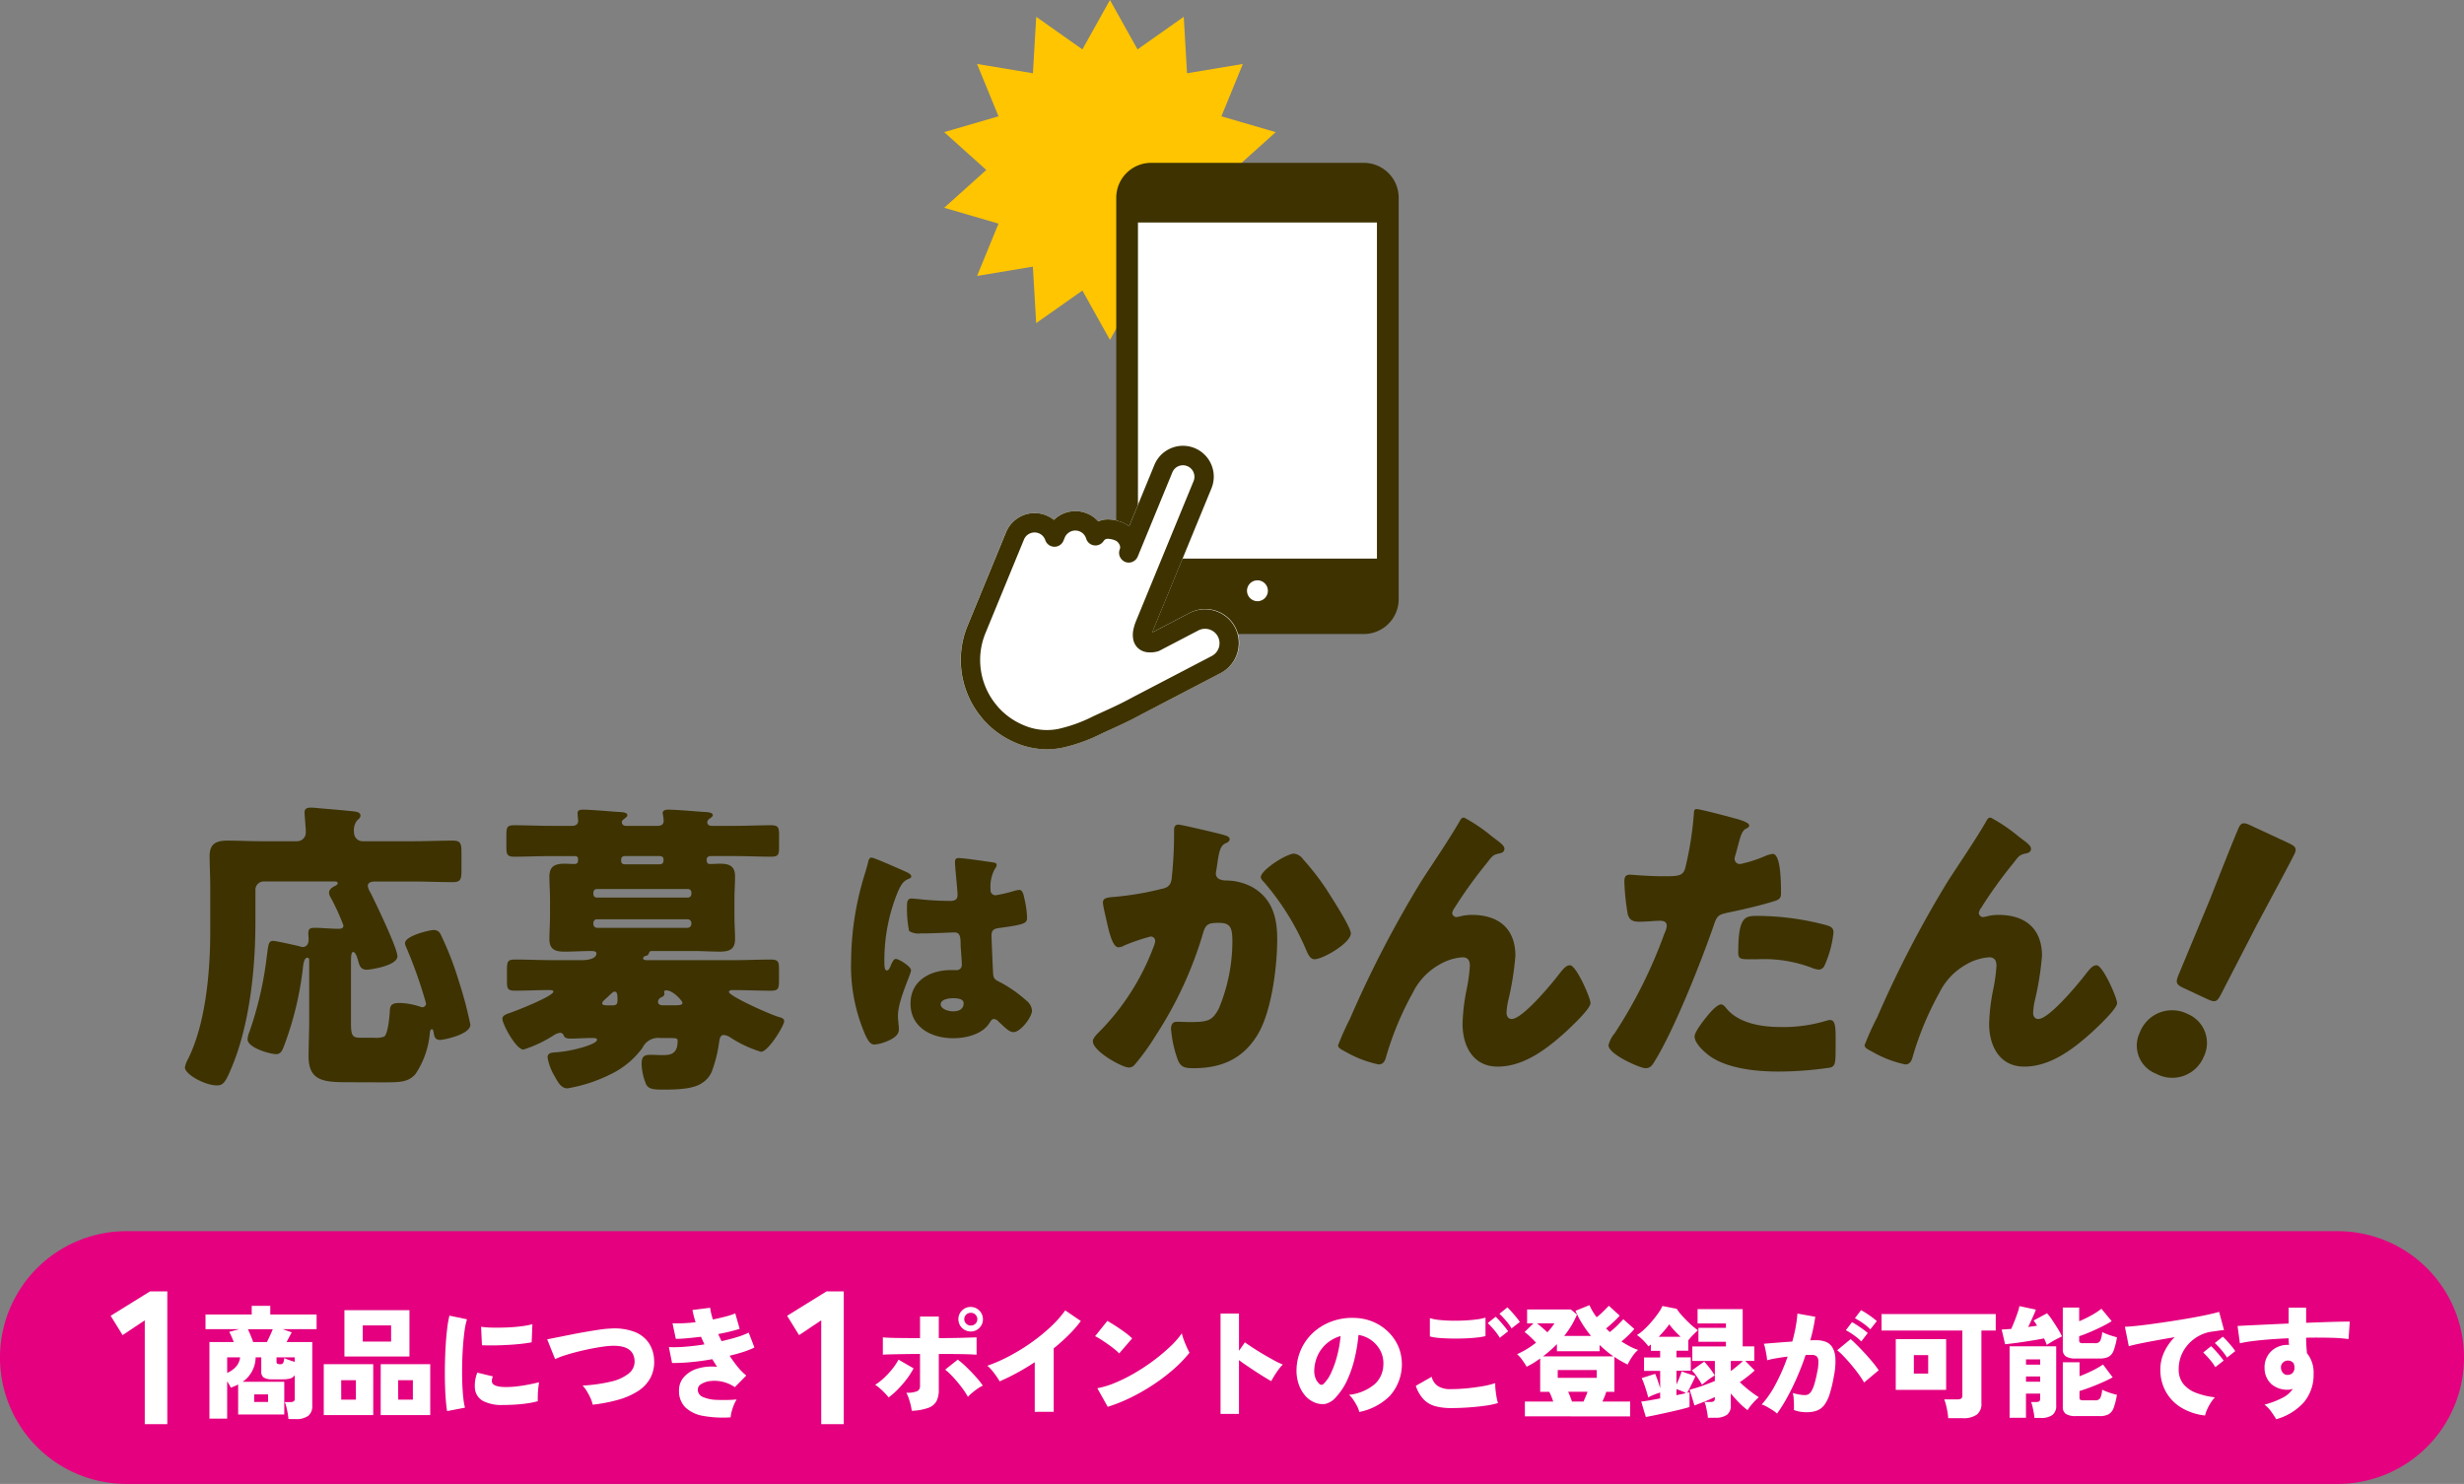 <svg id="グループ_33" data-name="グループ 33" xmlns="http://www.w3.org/2000/svg" xmlns:xlink="http://www.w3.org/1999/xlink" width="258" height="155.411" viewBox="0 0 258 155.411">
  <rect x="0" y="0" width="258" height="155.411" fill="#808080" stroke="none"/>
  <defs>
    <clipPath id="clip-path">
      <rect id="長方形_26" data-name="長方形 26" width="258" height="155.411" fill="none"/>
    </clipPath>
  </defs>
  <g id="グループ_32" data-name="グループ 32" clip-path="url(#clip-path)">
    <path id="パス_348" data-name="パス 348" d="M36.721,113.343c-2.717,0-4.411-.032-4.411-2.717,0-1.215.064-2.4.064-3.58v-6.49c0-.128-.032-.255-.192-.255-.319,0-.415.639-.447.895a34,34,0,0,1-1.983,8.311c-.159.416-.319.895-.831.895-.575,0-3-.639-3-1.566a2.42,2.42,0,0,1,.193-.767,36.894,36.894,0,0,0,1.821-7.9c.16-1.151.16-1.631.64-1.631.351,0,2.238.448,2.717.544a1.667,1.667,0,0,0,.383.1c.448,0,.64-.352.64-.768,0-.223-.032-.447-.032-.7,0-.447.223-.543.639-.543.831,0,1.662.1,2.526.1.256,0,.511-.032.511-.352a23.3,23.3,0,0,0-1.342-2.941.951.951,0,0,1-.161-.48c0-.383.384-.607.672-.735.128-.064.224-.16.224-.255,0-.192-.16-.192-.48-.192H27.643a.874.874,0,0,0-.9.9v3.389c0,4.89-.607,10.772-2.525,15.28-.607,1.47-.863,1.79-1.5,1.79-1.247,0-3.356-1.151-3.356-1.886a2.664,2.664,0,0,1,.287-.8c1.886-3.709,2.366-9.207,2.366-13.427v-4.6c0-1.215-.065-2.365-.065-3.324,0-1.311.736-1.6,1.886-1.6s2.3.064,3.453.064h3.836a.909.909,0,0,0,.895-.959c0-.448-.128-1.758-.128-2.078,0-.416.32-.48.672-.48.223,0,.607.033.863.064,1.183.1,2.365.192,3.548.32.256.033.767.064.767.448,0,.191-.127.319-.351.511a1.685,1.685,0,0,0-.32,1.279.893.893,0,0,0,.895.895h5.4c1.343,0,2.686-.064,4.029-.064.862,0,.926.32.926,1.311v1.726c0,.991-.064,1.311-.9,1.311-1.342,0-2.717-.064-4.06-.064H39.246c-.319,0-.734.064-.734.479a1.915,1.915,0,0,0,.287.7c.512,1.023,2.814,5.787,2.814,6.65,0,.991-2.846,1.406-3.2,1.406-.543,0-.735-.287-.863-.767-.127-.416-.287-1.087-.575-1.087-.192,0-.224.416-.224,1.119v6.329c0,1.535.224,1.535,1.311,1.535h1.119a2.424,2.424,0,0,0,1.055-.128c.383-.288.544-2.046.575-2.557.032-.607.064-.96,1.023-.96a7.231,7.231,0,0,1,2.142.384.747.747,0,0,0,.256.064.413.413,0,0,0,.383-.384,47.826,47.826,0,0,0-2.141-6.041.936.936,0,0,1-.065-.288c0-.767,2.558-1.375,3.005-1.375a.76.76,0,0,1,.736.48,33.078,33.078,0,0,1,1.918,4.955,40.85,40.85,0,0,1,1.182,4.475c0,1.055-2.844,1.6-3.164,1.6-.512,0-.607-.32-.672-.736-.032-.191-.063-.383-.191-.383-.16,0-.192.192-.224.479a9.081,9.081,0,0,1-1.5,4.22c-.767.863-1.6.863-3.548.863Z" fill="#3d3200"/>
    <path id="パス_349" data-name="パス 349" d="M69.1,108.708a1.805,1.805,0,0,0-1.822,1.023,8.843,8.843,0,0,1-3.165,2.686,15.969,15.969,0,0,1-4.7,1.566c-.7,0-1.054-.767-1.343-1.278a5.6,5.6,0,0,1-.735-1.951c0-.479.384-.511.831-.543,1.694-.1,4.348-.831,4.348-1.311,0-.192-.256-.192-.575-.192-.736,0-1.471.064-2.206.064-.608,0-.64-.192-.768-.447a.392.392,0,0,0-.319-.16,1.4,1.4,0,0,0-.608.224,13.439,13.439,0,0,1-3.228,1.534c-.768,0-2.206-2.653-2.206-3.228,0-.384.511-.512.863-.64.575-.191,4.476-1.726,4.476-2.205,0-.16-.256-.16-.544-.16-1.151,0-2.3.064-3.453.064-.863,0-.863-.256-.863-1.151v-.959c0-.959.065-1.151.863-1.151,1.311,0,2.622.064,3.964.064h3.07c.415,0,1.47-.1,1.47-.7,0-.256-.32-.256-.639-.256-.9,0-1.79.064-2.686.064-.991,0-1.6-.224-1.6-1.311,0-.767.065-1.566.065-2.429V94.2c0-.832-.065-1.663-.065-2.4,0-1.119.64-1.343,1.6-1.343.352,0,.735.032.991.032.384,0,.415-.192.415-.479,0-.352-.223-.352-.447-.352H57.721c-1.279,0-2.59.064-3.868.064-.768,0-.831-.256-.831-1.055V87.482c0-.831.063-1.054.831-1.054,1.31,0,2.589.064,3.868.064H59.9c.319,0,.638-.128.638-.512,0-.128-.063-.671-.063-.831,0-.32.319-.352.575-.352.768,0,2.653.16,3.484.224.576.032,1.152.032,1.152.351,0,.161-.1.192-.32.384-.128.1-.256.192-.256.352s.1.384.448.384h3.292c.351,0,.64-.128.64-.512a4.046,4.046,0,0,0-.064-.608.712.712,0,0,1-.032-.223c0-.32.351-.352.607-.352.736,0,2.654.16,3.485.224.543.032,1.15.032,1.15.351,0,.128-.1.192-.352.384a.435.435,0,0,0-.223.352c0,.287.223.384.479.384h2.334c1.311,0,2.589-.064,3.868-.064.767,0,.832.255.832,1.054v1.183c0,.831-.065,1.055-.832,1.055-1.279,0-2.557-.064-3.868-.064H74.44c-.256,0-.448.1-.448.384,0,.255.064.447.352.447.319,0,.7-.032,1.022-.032.992,0,1.6.224,1.6,1.343,0,.735-.064,1.566-.064,2.4v1.726c0,.863.064,1.662.064,2.429,0,1.055-.575,1.311-1.566,1.311-.927,0-1.855-.064-2.782-.064H68.3c-.192,0-.256,0-.352.224s-.16.256-.351.287c-.128.033-.256.128-.256.256,0,.192.319.192.384.192h9.014c1.311,0,2.654-.064,3.964-.064.831,0,.864.256.864,1.087v.895c0,1.023,0,1.279-.864,1.279-1.31,0-2.621-.064-3.932-.064-.127,0-.448,0-.448.192,0,.415,4,2.237,5.211,2.621.224.064.576.128.576.448,0,.447-1.663,3.2-2.43,3.2a12.557,12.557,0,0,1-3.261-1.534,1.383,1.383,0,0,0-.639-.224c-.416,0-.448.511-.511.959a13.922,13.922,0,0,1-.64,2.589,2.584,2.584,0,0,1-1.15,1.5c-.959.671-2.942.671-4.124.671-.831,0-1.439-.032-1.695-.543a5.969,5.969,0,0,1-.479-2.11c0-.863.288-.991.991-.991.319,0,.735.032,1.247.032.8,0,1.534-.128,1.534-1.471,0-.287-.064-.32-1.023-.32ZM72.394,93.46a.354.354,0,0,0-.352-.351H62.484a.354.354,0,0,0-.352.351v.192a.355.355,0,0,0,.352.352h9.558a.378.378,0,0,0,.352-.352Zm0,3.2a.4.4,0,0,0-.416-.384H62.516a.37.37,0,0,0-.384.384v.1a.4.4,0,0,0,.384.415h9.462a.424.424,0,0,0,.416-.415Zm-8.248,8.631c.351,0,.511-.1.511-.511,0-.544,0-.927-.319-.927-.16,0-.479.351-.831.671-.128.128-.448.351-.448.543s.16.224.639.224ZM69,90.519c.224,0,.48,0,.48-.479,0-.288-.161-.384-.448-.384H65.521c-.288,0-.48.064-.48.384s.032.479.447.479Zm1.5,14.769c.671,0,.959-.032.959-.256,0-.191-.959-1.31-1.694-1.31-.128,0-.224.032-.224.16,0,.064.031.127.031.191,0,.224-.191.32-.351.384a.534.534,0,0,0-.32.448c0,.319.287.383.543.383Z" fill="#3d3200"/>
    <path id="パス_350" data-name="パス 350" d="M90.267,92.487c.22-.784.44-1.4.636-2.205.049-.221.123-.466.368-.466s3.113,1.275,3.553,1.47.588.344.588.491-.1.2-.22.245c-.637.245-.808.612-1.128,1.249A18.825,18.825,0,0,0,92.6,100.6c0,.515,0,1.03.245,1.03.2,0,.269-.172.343-.319.245-.588.391-.882.612-.882.344,0,1.593.809,1.593,1.176,0,.441-1.372,3.137-1.372,4.8,0,.269.048.686.073.98a2.755,2.755,0,0,1,.025.441c0,.662-.76,1.029-1.3,1.249a4.25,4.25,0,0,1-1.25.319c-.441,0-.662-.392-.931-.931a18.039,18.039,0,0,1-1.52-7.867,31.161,31.161,0,0,1,1.153-8.111m13.771-2.156c.123.024.319.073.319.245a.844.844,0,0,1-.2.441,3.852,3.852,0,0,0-.441,2.157.517.517,0,0,0,.539.588,15.666,15.666,0,0,0,1.813-.417,3.877,3.877,0,0,1,.638-.147c.367,0,.465.49.539.858a10.427,10.427,0,0,1,.294,2.034c0,.612-.221.735-2.916,1.1-.539.074-.809.2-.809.809,0,.319.147,3.651.171,3.994.049.589.27.638.883.956a14.16,14.16,0,0,1,2.622,1.863,1.459,1.459,0,0,1,.564,1.029c0,.686-1.2,2.255-1.937,2.255-.367,0-.734-.319-1.249-.809-.1-.1-.2-.172-.294-.27a.749.749,0,0,0-.49-.294c-.221,0-.294.123-.466.392-.76,1.226-2.476,1.618-3.823,1.618-2.23,0-4.46-1.1-4.46-3.627,0-2.4,2.058-3.505,4.215-3.505h.563a.537.537,0,0,0,.589-.612c0-.564-.123-1.716-.123-2.108,0-.833-.1-1.225-.637-1.225-.441,0-2.132.1-3.161.1h-.368a1.9,1.9,0,0,1-1.225-.245,11.989,11.989,0,0,1-.22-2.745c0-.318.073-.661.465-.661.147,0,.907.073,1.127.1,1,.1,2.01.148,2.99.148.392,0,.711-.148.711-.588,0-.515-.27-2.941-.27-3.48,0-.294.1-.417.393-.417.513,0,3.038.368,3.65.466M98.5,105.181c0,.49.784.735,1.3.735.563,0,1.1-.195,1.1-.857,0-.49-.758-.515-1.127-.515s-1.274.1-1.274.637" fill="#3d3200"/>
    <path id="パス_351" data-name="パス 351" d="M127.924,87.386c.479.128.831.224.831.511,0,.224-.255.352-.48.448-.543.255-.67,1.119-.8,2.046l-.1.639c-.032.192-.065.352-.065.415a.65.65,0,0,0,.321.608,1.758,1.758,0,0,0,.766.16,5.952,5.952,0,0,1,2.686.671c2.11,1.183,2.653,3.165,2.653,5.466,0,2.845-.575,7.513-2.013,9.942-1.535,2.59-3.805,3.581-6.746,3.581-.926,0-1.342-.1-1.662-.9a12.4,12.4,0,0,1-.7-3.229c0-.416.159-.736.607-.736s.9.033,1.342.033c1.951,0,2.367-.16,3.038-1.375a18.257,18.257,0,0,0,1.438-7.065c0-1.5-.224-1.95-1.438-1.95-1.087,0-1.375.128-1.663,1.183a40.552,40.552,0,0,1-4.922,10.613,24.133,24.133,0,0,1-2.27,3.133.835.835,0,0,1-.544.224c-.7,0-3.771-1.695-3.771-2.75,0-.319.351-.671.638-.959a25.24,25.24,0,0,0,5.723-8.95,1.751,1.751,0,0,0,.159-.576.447.447,0,0,0-.511-.479,20.963,20.963,0,0,0-2.717.927,1.358,1.358,0,0,1-.608.192c-.543,0-.894-1.215-1.15-2.334-.16-.735-.48-2.014-.48-2.333,0-.48.352-.544,1.183-.608a31.771,31.771,0,0,0,4.923-.831c.639-.128.991-.352,1.087-1.055a43.422,43.422,0,0,0,.256-4.6v-.48c0-.319.063-.607.447-.607.319,0,3.931.863,4.539,1.023m8.535,2.621a27.019,27.019,0,0,1,2.494,3.229c.064.127.192.288.319.511.736,1.151,2.174,3.453,2.174,4,0,1.023-2.941,2.717-3.8,2.717-.449,0-.672-.511-.831-.863a27.037,27.037,0,0,0-4.445-7.193c-.127-.127-.351-.351-.351-.543,0-.735,2.685-2.461,3.484-2.461a1.365,1.365,0,0,1,.959.607" fill="#3d3200"/>
    <path id="パス_352" data-name="パス 352" d="M141.38,106.63a115.388,115.388,0,0,1,7.448-14.354c1.343-2.077,2.781-4.155,4.029-6.3.1-.192.191-.351.447-.351a17.1,17.1,0,0,1,2.845,1.918l.416.319c.607.448.959.735.959,1.023s-.192.416-.448.48c-.831.159-.831.319-1.47,1.118a47.385,47.385,0,0,0-3.326,4.636,1.2,1.2,0,0,0-.223.511.475.475,0,0,0,.416.416,2.4,2.4,0,0,0,.511-.1,4.874,4.874,0,0,1,1.151-.128c2.781,0,4.539,1.439,4.539,4.284a30.762,30.762,0,0,1-.767,4.763,6.978,6.978,0,0,0-.16,1.215c0,.319.16.639.544.639,1.118,0,4.123-3.613,4.859-4.572.543-.7.831-1.054,1.247-1.054.639,0,2.141,3.388,2.141,3.964,0,.607-2.109,2.557-2.621,3.036-1.95,1.759-4.348,3.613-7.1,3.613-2.589,0-3.676-2.174-3.676-4.476a20.519,20.519,0,0,1,.448-3.708,17.283,17.283,0,0,0,.319-2.365c0-.544-.191-.9-.767-.9a5.556,5.556,0,0,0-2.43.767,6.857,6.857,0,0,0-2.78,2.941,32.665,32.665,0,0,0-2.75,6.553c-.127.479-.255.959-.831.959A11.672,11.672,0,0,1,141,110.21c-.543-.288-.894-.447-.894-.735a29.659,29.659,0,0,1,1.278-2.845" fill="#3d3200"/>
    <path id="パス_353" data-name="パス 353" d="M181.592,85.692c.607.159,1.566.447,1.566.767,0,.159-.191.255-.319.319-.447.224-.575.736-.863,1.79q-.1.432-.287,1.056a2.414,2.414,0,0,0-.065.287.546.546,0,0,0,.608.575,13.565,13.565,0,0,0,2.59-.831,2.761,2.761,0,0,1,.8-.223c.864,0,.864,3.164.864,4.123,0,.448-.128.64-.64.8-1.278.415-3.324.895-4.571,1.15-1.375.288-1.471.32-1.855,1.471-1.342,3.868-4.092,10.805-6.138,14.129-.254.416-.447.768-.99.768s-3.868-1.439-3.868-2.4a3,3,0,0,1,.639-1.247A50.434,50.434,0,0,0,174.3,97.711a2.159,2.159,0,0,0,.224-.735c0-.448-.352-.544-.7-.544-.639,0-1.406.1-2.11.1-.671,0-1.087-.1-1.278-.8a23.835,23.835,0,0,1-.352-3.389c0-.415.064-.734.575-.734.321,0,1.759.159,3.421.159,1.6,0,2.11,0,2.366-.8a35.232,35.232,0,0,0,.926-5.882c0-.192.065-.351.256-.351.416,0,3.389.8,3.964.959m-.8,19.947c1.311,1.566,3.74,1.918,5.658,1.918a15.481,15.481,0,0,0,4.828-.671,1.138,1.138,0,0,1,.351-.064c.512,0,.575.7.575,1.726v.959c0,1.758,0,2.142-.575,2.3a37.316,37.316,0,0,1-5.4.415c-2.27,0-5.371-.287-7.257-1.662-.512-.384-1.534-1.279-1.534-2.014,0-.544,1.182-1.982,1.566-2.43.256-.287.831-.926,1.215-.926.224,0,.447.287.575.447m3.133-9.718a28.254,28.254,0,0,1,7.257.959c.447.128.8.256.8.767a11.3,11.3,0,0,1-.959,3.517.679.679,0,0,1-.608.383,2.756,2.756,0,0,1-.8-.224,14.074,14.074,0,0,0-5.5-.863h-1.15c-.735,0-.959-.1-.959-.671,0-3.676.64-3.868,1.918-3.868" fill="#3d3200"/>
    <path id="パス_354" data-name="パス 354" d="M196.518,106.63a115.382,115.382,0,0,1,7.447-14.354c1.344-2.077,2.782-4.155,4.03-6.3.1-.192.191-.351.446-.351a17.053,17.053,0,0,1,2.845,1.918l.416.319c.608.448.959.735.959,1.023s-.192.416-.447.48c-.831.159-.831.319-1.471,1.118a47.551,47.551,0,0,0-3.326,4.636,1.208,1.208,0,0,0-.222.511.474.474,0,0,0,.416.416,2.4,2.4,0,0,0,.511-.1,4.874,4.874,0,0,1,1.151-.128c2.78,0,4.539,1.439,4.539,4.284a30.646,30.646,0,0,1-.768,4.763,6.979,6.979,0,0,0-.159,1.215c0,.319.159.639.543.639,1.119,0,4.123-3.613,4.86-4.572.543-.7.83-1.054,1.247-1.054.638,0,2.141,3.388,2.141,3.964,0,.607-2.11,2.557-2.621,3.036-1.95,1.759-4.349,3.613-7.1,3.613-2.59,0-3.677-2.174-3.677-4.476a20.521,20.521,0,0,1,.449-3.708,17.441,17.441,0,0,0,.319-2.365c0-.544-.192-.9-.768-.9a5.54,5.54,0,0,0-2.428.767,6.853,6.853,0,0,0-2.781,2.941,32.665,32.665,0,0,0-2.75,6.553c-.127.479-.256.959-.831.959a11.689,11.689,0,0,1-3.358-1.279c-.543-.288-.893-.447-.893-.735a29.659,29.659,0,0,1,1.278-2.845" fill="#3d3200"/>
    <path id="パス_355" data-name="パス 355" d="M230.755,110.659a3.564,3.564,0,0,1-4.993,1.791,3.153,3.153,0,0,1-1.707-4.313,3.613,3.613,0,0,1,5.021-1.938,3.278,3.278,0,0,1,1.679,4.46m-2.062-7.156c-.854-.4-.924-.59-.559-1.459l3.3-7.936c.818-2.1,2.667-6.751,2.973-7.407.261-.559.518-.6,1.241-.261l4.006,1.867c.723.336.858.559.6,1.118-.307.657-2.666,5.033-3.946,7.434l-3.739,7.251c-.431.838-.623.909-1.477.511Z" fill="#3d3200"/>
    <path id="パス_356" data-name="パス 356" d="M103.273,17.8l-4.408,3.96,5.687,1.658L102.307,28.9l5.842-.974.347,5.914,4.841-3.413,2.884,5.173,2.885-5.173,4.841,3.412.347-5.914,5.843.974-2.246-5.48,5.686-1.658L129.17,17.8l4.407-3.96-5.686-1.658L130.136,6.7l-5.843.974-.346-5.914-4.841,3.413L116.221,0l-2.885,5.173L108.5,1.761l-.346,5.913L102.306,6.7l2.245,5.48-5.686,1.658Z" fill="#ffc500"/>
    <rect id="長方形_25" data-name="長方形 25" width="27.204" height="44.093" transform="translate(117.897 20.132)" fill="#fff"/>
    <path id="パス_357" data-name="パス 357" d="M116.88,20.7V62.754a3.655,3.655,0,0,0,3.643,3.647h22.286a3.654,3.654,0,0,0,3.643-3.647V20.7a3.653,3.653,0,0,0-3.643-3.645H120.523A3.654,3.654,0,0,0,116.88,20.7m13.691,41.171a1.093,1.093,0,1,1,1.094,1.093,1.1,1.1,0,0,1-1.094-1.093M119.154,48.34V23.3h25.022V58.5H119.154V48.34Z" fill="#3d3200"/>
    <path id="パス_358" data-name="パス 358" d="M109.548,53.974a3.177,3.177,0,0,1,.791.474c.041-.042.082-.085.127-.124a3.23,3.23,0,0,1,3.348-.55,3.153,3.153,0,0,1,1.169.831A2.652,2.652,0,0,1,116,54.4a4.189,4.189,0,0,1,1.6.349,2.542,2.542,0,0,1,.623.38l2.647-6.437a3.23,3.23,0,0,1,4.217-1.76h0a3.233,3.233,0,0,1,1.757,4.216L121.805,63.4c-.076.181-.919,2.231-1,2.421h0a2.882,2.882,0,0,0-.132.4l3.855-2.011a3.541,3.541,0,1,1,3.278,6.277h0l-8.175,4.265c-1.684.92-2.819,1.391-4.31,2.083a17.383,17.383,0,0,1-4.2,1.493,8.165,8.165,0,0,1-4.7-.509A9.4,9.4,0,0,1,101.3,65.537l4.031-9.8a3.229,3.229,0,0,1,4.215-1.76" fill="#fff"/>
    <path id="パス_359" data-name="パス 359" d="M102.906,75.3a9.4,9.4,0,0,0,3.52,2.523,8.176,8.176,0,0,0,4.7.509,17.44,17.44,0,0,0,4.2-1.493c1.49-.692,2.626-1.163,4.309-2.084l8.176-4.265h0a3.42,3.42,0,0,0,.682-.465,3.541,3.541,0,0,0-3.96-5.812l-3.856,2.012a3.039,3.039,0,0,1,.133-.4v0c.077-.19.921-2.24,1-2.422l5.038-12.256a3.232,3.232,0,0,0-1.756-4.217h0a3.234,3.234,0,0,0-4.218,1.761l-2.645,6.437a2.555,2.555,0,0,0-.624-.38,4.2,4.2,0,0,0-1.6-.349,2.652,2.652,0,0,0-1.012.21,3.145,3.145,0,0,0-1.169-.831,3.226,3.226,0,0,0-3.348.55c-.044.039-.084.082-.126.123a3.227,3.227,0,0,0-5.007,1.286l-4.031,9.8a9.412,9.412,0,0,0,1.6,9.761m1.532-1.332a7.378,7.378,0,0,1-1.259-7.657l4.031-9.8a1.2,1.2,0,0,1,1.567-.654,1.15,1.15,0,0,1,.434.311,1.224,1.224,0,0,1,.234.408,1.015,1.015,0,0,0,1.9.056l.133-.321a1.174,1.174,0,0,1,.322-.449,1.2,1.2,0,0,1,1.245-.206,1.147,1.147,0,0,1,.434.311,1.242,1.242,0,0,1,.247.446,1.015,1.015,0,0,0,1.811.267.663.663,0,0,1,.115-.136.506.506,0,0,1,.359-.114,2.228,2.228,0,0,1,.819.2.752.752,0,0,1,.235.188.91.91,0,0,1,.2.372.5.5,0,0,1-.019.326,1.036,1.036,0,0,0-.075.379s0,.009,0,.013a.989.989,0,0,0,.076.381v0a.69.69,0,0,0,.053.1c.014.026.025.052.041.076a1.217,1.217,0,0,0,.091.113c.011.012.021.027.033.04a.913.913,0,0,0,.117.1c.012.009.024.02.037.029a.974.974,0,0,0,.18.1,1.028,1.028,0,0,0,.377.074l.016,0a1.017,1.017,0,0,0,.383-.079h0c.016-.007.031-.018.046-.025a1.007,1.007,0,0,0,.125-.068.866.866,0,0,0,.115-.093c.012-.011.025-.019.038-.03a1.315,1.315,0,0,0,.1-.124l.024-.03a1.042,1.042,0,0,0,.1-.18l3.626-8.82a1.241,1.241,0,0,1,.322-.45,1.2,1.2,0,0,1,1.246-.2,1.183,1.183,0,0,1,.447.32,1.2,1.2,0,0,1,.207,1.247l-5.04,12.257c-.073.182-.919,2.234-.994,2.42h0a4.864,4.864,0,0,0-.257.817,2.7,2.7,0,0,0-.034,1.046,1.725,1.725,0,0,0,.385.826,1.693,1.693,0,0,0,1.013.547,2.85,2.85,0,0,0,1.134-.069,1.025,1.025,0,0,0,.235-.087l4.06-2.12a1.516,1.516,0,0,1,1.841.346,1.547,1.547,0,0,1,.2.294,1.508,1.508,0,0,1-.64,2.04h0l-8.183,4.269-.019.01c-1.6.876-2.657,1.313-4.2,2.029a15.58,15.58,0,0,1-3.7,1.336,6.106,6.106,0,0,1-3.569-.389,7.347,7.347,0,0,1-2.761-1.978" fill="#3d3200"/>
    <path id="パス_360" data-name="パス 360" d="M13.235,155.411h231.53a13.235,13.235,0,1,0,0-26.47H13.235a13.235,13.235,0,0,0,0,26.47" fill="#e4007f"/>
    <path id="パス_361" data-name="パス 361" d="M15.158,149.152V138.279l-2.321,1.548-1.25-2.024,4.127-2.559h1.805v13.908Z" fill="#fff"/>
    <path id="パス_362" data-name="パス 362" d="M30.2,148.617a5.38,5.38,0,0,0-.07-.582c-.039-.227-.086-.45-.142-.672a2.946,2.946,0,0,0-.173-.525h.576a.662.662,0,0,0,.366-.077.375.375,0,0,0,.108-.32v-2.419a.881.881,0,0,1-.492.352,3.028,3.028,0,0,1-.788.083H28.534a1.764,1.764,0,0,1-.9-.172.719.719,0,0,1-.276-.66v-1.472h-.589a3.175,3.175,0,0,1-1.356,2.56h4.352v3.43H24.937v-3.148c-.111.06-.23.117-.358.172s-.265.109-.41.161a3.409,3.409,0,0,0-.166-.314c-.069-.115-.141-.228-.218-.339v3.9H21.929v-8.026h2.547q-.115-.294-.243-.589a5.215,5.215,0,0,0-.23-.473l1.05-.282H21.519v-1.536h4.838v-.908H28.3v.908h4.85v1.536H29.6l.947.333q-.092.166-.238.442t-.3.569h2.688V147.2a1.3,1.3,0,0,1-.429,1.089,2.134,2.134,0,0,1-1.312.332Zm-6.413-4.838a2.521,2.521,0,0,0,.922-.647,1.729,1.729,0,0,0,.434-.979H23.785Zm2.727-3.226h1.433c.1-.2.211-.431.326-.678s.211-.469.288-.666h-2.6q.127.282.281.646c.1.244.192.476.27.7m.1,6.272h1.459v-.793H26.614Zm2.713-3.955a.385.385,0,0,0,.308-.1,1.4,1.4,0,0,0,.128-.544,4.068,4.068,0,0,0,.493.2q.313.11.607.2v-.474H28.956v.448a.247.247,0,0,0,.077.211.518.518,0,0,0,.294.058" fill="#fff"/>
    <path id="パス_363" data-name="パス 363" d="M33.9,142.87H39.08V148.2H33.9Zm1.83,3.712h1.536v-2.035H35.726Zm.333-9.37h6.81v4.851h-6.81Zm1.92,3.29h2.97v-1.689h-2.97Zm1.882,2.368h5.184V148.2H39.861Zm1.83,3.712h1.536v-2.035H41.691Z" fill="#fff"/>
    <path id="パス_364" data-name="パス 364" d="M46.814,147.785q-.09-.551-.148-1.337t-.076-1.716q-.02-.927,0-1.907t.076-1.92q.059-.94.154-1.741a11.789,11.789,0,0,1,.237-1.376l1.843.384a6.92,6.92,0,0,0-.256,1.2c-.069.495-.123,1.039-.166,1.633s-.071,1.2-.083,1.83-.011,1.235.005,1.824.05,1.124.1,1.606a7.575,7.575,0,0,0,.186,1.159Zm5.824-.64a4.235,4.235,0,0,1-2.035-.409,1.647,1.647,0,0,1-.87-1.268,3.711,3.711,0,0,1,.243-1.715l1.637.4a1.049,1.049,0,0,0-.1.6q.129.513,1.485.512a9.7,9.7,0,0,0,1.184-.076q.621-.076,1.21-.193t1.05-.23c-.026.163-.052.363-.078.6s-.043.482-.05.729-.009.466,0,.653a9.3,9.3,0,0,1-1.23.243q-.665.09-1.306.122c-.426.022-.805.032-1.138.032m-2.176-6.259-.09-1.933a9.412,9.412,0,0,0,1.223.09q.721.012,1.5-.02t1.484-.121a8.36,8.36,0,0,0,1.165-.218l-.077,1.895q-.511.1-1.2.172t-1.427.109q-.737.039-1.415.045t-1.164-.019" fill="#fff"/>
    <path id="パス_365" data-name="パス 365" d="M62.058,147.107a3.037,3.037,0,0,0-.224-.672,6.535,6.535,0,0,0-.4-.755,3.113,3.113,0,0,0-.43-.57,16.362,16.362,0,0,0,2.945-.409,4.721,4.721,0,0,0,1.875-.845,1.6,1.6,0,0,0,.622-1.332q-.078-1.676-2.445-1.574a9.3,9.3,0,0,0-.962.1q-.574.084-1.247.218t-1.35.307c-.453.115-.879.237-1.281.365a8.516,8.516,0,0,0-1.037.4l-.832-2.074c.274-.051.623-.119,1.05-.205l1.408-.281q.768-.154,1.549-.289t1.466-.236a10.028,10.028,0,0,1,1.158-.116,5.961,5.961,0,0,1,2.547.359,3.178,3.178,0,0,1,1.491,1.19,3.453,3.453,0,0,1,.531,1.767,3.557,3.557,0,0,1-.416,1.907,3.816,3.816,0,0,1-1.318,1.356,7.676,7.676,0,0,1-2.06.89,16.622,16.622,0,0,1-2.644.506" fill="#fff"/>
    <path id="パス_366" data-name="パス 366" d="M76.5,148.438a11.717,11.717,0,0,1-2.886-.153,3.561,3.561,0,0,1-1.862-.9,2.387,2.387,0,0,1-.653-1.767,2.062,2.062,0,0,1,.525-1.414,3.068,3.068,0,0,1,1.427-.877,5.2,5.2,0,0,1,2.029-.179q-.129-.205-.25-.4c-.081-.133-.164-.267-.25-.4q-1.139.205-2.252.307a18.315,18.315,0,0,1-1.959.09l-.333-1.664a13.177,13.177,0,0,0,1.7-.038q.985-.078,2.023-.244c-.061-.136-.12-.27-.18-.4s-.119-.267-.179-.4q-.742.09-1.427.154t-1.21.064l-.345-1.626a16.594,16.594,0,0,0,2.419-.115c-.086-.248-.153-.48-.205-.7s-.094-.412-.128-.582l1.856-.23a4.9,4.9,0,0,0,.1.556c.047.21.108.433.186.672.452-.094.882-.194,1.293-.3a8.133,8.133,0,0,0,1.049-.339l.46,1.613q-.422.141-1,.281c-.384.1-.8.184-1.241.27.051.119.106.243.166.371s.119.252.18.371q.87-.192,1.619-.423a7.631,7.631,0,0,0,1.222-.473l.6,1.562a8.378,8.378,0,0,1-1.158.46q-.672.219-1.44.4a14.27,14.27,0,0,0,.845,1.165,6.087,6.087,0,0,0,.9.909l-1.2,1.216a3.788,3.788,0,0,0-1.338-.576,3.668,3.668,0,0,0-1.261-.058,2.228,2.228,0,0,0-.928.32.673.673,0,0,0-.351.557.828.828,0,0,0,.517.781,3.79,3.79,0,0,0,1.441.307,16.523,16.523,0,0,0,2.112-.038,3.621,3.621,0,0,0-.3.595,5.621,5.621,0,0,0-.23.7,3.086,3.086,0,0,0-.1.589" fill="#fff"/>
    <path id="パス_367" data-name="パス 367" d="M85.989,149.152V138.279l-2.321,1.548-1.25-2.024,4.127-2.559H88.35v13.908Z" fill="#fff"/>
    <path id="パス_368" data-name="パス 368" d="M93.042,146.351a4.8,4.8,0,0,0-.4-.461c-.166-.17-.34-.334-.518-.493a3.284,3.284,0,0,0-.487-.364,6.184,6.184,0,0,0,.954-.749,8.865,8.865,0,0,0,.858-.934,6.212,6.212,0,0,0,.633-.954l1.575.909a7.63,7.63,0,0,1-.736,1.152,11.689,11.689,0,0,1-.928,1.068,7.576,7.576,0,0,1-.948.826m2.42,1.4a4.454,4.454,0,0,0-.109-.6c-.056-.23-.122-.461-.2-.691a3.64,3.64,0,0,0-.257-.6,2.713,2.713,0,0,0,1.134-.16.568.568,0,0,0,.3-.544v-3.354q-.845,0-1.631.013c-.527.009-.987.017-1.383.026s-.69.021-.878.038v-1.817q.514.051,1.5.064t2.394.012v-2.253H98.3v2.253q1.551,0,2.536-.032t1.42-.044v1.817c-.315-.025-.777-.045-1.382-.058s-1.464-.019-2.574-.019v3.764a2.52,2.52,0,0,1-.236,1.164,1.556,1.556,0,0,1-.851.711,5.712,5.712,0,0,1-1.753.314m5.888-1.46a7.6,7.6,0,0,0-.64-.979q-.41-.544-.877-1.056a7.085,7.085,0,0,0-.865-.819l1.319-1.05a9.436,9.436,0,0,1,.941.813q.494.48.946.986a8.207,8.207,0,0,1,.737.927,3.566,3.566,0,0,0-.55.321q-.294.2-.563.428a3.9,3.9,0,0,0-.448.429m.294-6.848a1.287,1.287,0,0,1-1.292-1.293,1.229,1.229,0,0,1,.377-.9,1.243,1.243,0,0,1,.915-.378,1.291,1.291,0,0,1,1.28,1.28,1.247,1.247,0,0,1-.378.916,1.231,1.231,0,0,1-.9.377m0-.627a.666.666,0,1,0,0-1.331.662.662,0,0,0-.479.192.66.66,0,0,0,0,.947.662.662,0,0,0,.479.192" fill="#fff"/>
    <path id="パス_369" data-name="パス 369" d="M108.345,147.862v-5.2a23.977,23.977,0,0,1-3.673,2.009q-.129-.229-.346-.543c-.145-.209-.3-.414-.467-.615a3.187,3.187,0,0,0-.48-.48,16.229,16.229,0,0,0,2.342-1.03,20.963,20.963,0,0,0,2.3-1.421,18.73,18.73,0,0,0,2.015-1.645,11.09,11.09,0,0,0,1.5-1.7l1.638,1.113a12.867,12.867,0,0,1-1.28,1.466q-.729.723-1.562,1.4v6.644Z" fill="#fff"/>
    <path id="パス_370" data-name="パス 370" d="M117.188,141.743a5.028,5.028,0,0,0-.486-.441c-.205-.167-.432-.338-.679-.512s-.491-.34-.729-.493a5.913,5.913,0,0,0-.627-.358l1.279-1.6c.248.137.535.312.864.525s.651.435.967.666a6.7,6.7,0,0,1,.768.64Zm-1.2,5.594-1.089-1.946a9.445,9.445,0,0,0,1.934-.6,16.762,16.762,0,0,0,2.053-1.037,20.567,20.567,0,0,0,1.972-1.318,19.04,19.04,0,0,0,1.69-1.427,9,9,0,0,0,1.2-1.37,5.659,5.659,0,0,0,.2.672c.094.26.2.512.308.755s.209.442.294.6a12.943,12.943,0,0,1-1.581,1.657,19.512,19.512,0,0,1-2.08,1.606,20.961,20.961,0,0,1-2.387,1.389,17.185,17.185,0,0,1-2.515,1.018" fill="#fff"/>
    <path id="パス_371" data-name="パス 371" d="M127.8,148.08V137.571h1.933v3.9l.614-.884q.308.218.825.557t1.114.691q.6.353,1.139.646a6.753,6.753,0,0,0,.9.423,3.836,3.836,0,0,0-.441.512q-.237.319-.441.653c-.137.222-.249.414-.333.576-.188-.1-.425-.241-.71-.416s-.589-.367-.91-.576-.633-.418-.94-.627-.581-.4-.819-.583v5.632Z" fill="#fff"/>
    <path id="パス_372" data-name="パス 372" d="M142.327,147.875a2.458,2.458,0,0,0-.224-.6,6.609,6.609,0,0,0-.4-.673,2.451,2.451,0,0,0-.455-.524,4.954,4.954,0,0,0,2.675-1.1,2.787,2.787,0,0,0,.922-1.971,2.894,2.894,0,0,0-.308-1.549,3.152,3.152,0,0,0-2.291-1.651,17.655,17.655,0,0,1-.377,2.349,12.2,12.2,0,0,1-.761,2.291,6.743,6.743,0,0,1-1.2,1.849,2.1,2.1,0,0,1-1.139.737,2.146,2.146,0,0,1-1.141-.161,2.6,2.6,0,0,1-1.023-.774,3.645,3.645,0,0,1-.66-1.254,4.42,4.42,0,0,1-.185-1.53,5.445,5.445,0,0,1,.571-2.2,5.377,5.377,0,0,1,1.349-1.709,5.837,5.837,0,0,1,1.94-1.075,6.271,6.271,0,0,1,2.336-.3,5.291,5.291,0,0,1,1.931.454,5.05,5.05,0,0,1,1.569,1.1,4.8,4.8,0,0,1,1.03,1.6,4.956,4.956,0,0,1-.985,5.036,6.277,6.277,0,0,1-3.174,1.658m-3.725-2.957a3.874,3.874,0,0,0,.8-1.2,10.462,10.462,0,0,0,.621-1.779,12.347,12.347,0,0,0,.345-2.016,3.841,3.841,0,0,0-1.4.736,3.658,3.658,0,0,0-.955,1.21,4.03,4.03,0,0,0-.395,1.548,2.179,2.179,0,0,0,.108.871,1.551,1.551,0,0,0,.391.614.309.309,0,0,0,.486.013" fill="#fff"/>
    <path id="パス_373" data-name="パス 373" d="M151.908,147.466a6.217,6.217,0,0,1-1.587-.186,2.706,2.706,0,0,1-1.223-.691,3.707,3.707,0,0,1-.85-1.453l1.663-.947a1.58,1.58,0,0,0,.628.96,2.363,2.363,0,0,0,1.369.333q.793,0,1.676-.084t1.677-.224a8.541,8.541,0,0,0,1.306-.32,4.867,4.867,0,0,0,.025.672c.027.269.063.534.11.794a4.428,4.428,0,0,0,.147.621,8.631,8.631,0,0,1-1.345.282q-.819.114-1.753.179t-1.843.064m-2.189-7.5v-1.92a4.809,4.809,0,0,0,.973.192q.588.064,1.273.077t1.364-.02q.678-.032,1.26-.109a5.882,5.882,0,0,0,.954-.191v1.933a6.084,6.084,0,0,1-.9.153q-.584.064-1.28.09t-1.408.012c-.474-.008-.908-.029-1.3-.063a5.018,5.018,0,0,1-.935-.154m7.321.141a6.1,6.1,0,0,0-.607-.839,7.886,7.886,0,0,0-.659-.7l.832-.666c.11.1.251.248.422.435s.337.382.5.583.29.369.384.505Zm1.229-.986a5.883,5.883,0,0,0-.607-.832c-.244-.282-.463-.516-.66-.7l.832-.666c.111.1.251.248.422.435s.337.383.5.583.289.369.384.506Z" fill="#fff"/>
    <path id="パス_374" data-name="パス 374" d="M159.667,148.336v-1.549h2.968c-.059-.187-.128-.371-.2-.55s-.149-.337-.218-.474h-.947v-3.494q-.333.243-.691.467a7.48,7.48,0,0,1-.73.4c-.128-.222-.279-.456-.454-.7a3.436,3.436,0,0,0-.544-.614,8.415,8.415,0,0,0,1.024-.538,10.443,10.443,0,0,0,.96-.665q-.269-.3-.615-.621a5.064,5.064,0,0,0-.588-.493l.934-.909H159.9v-1.459h4.57l.653.538a8.765,8.765,0,0,1-.582,1.152,9.943,9.943,0,0,1-.762,1.087h2.815a11.72,11.72,0,0,1-.915-1.267,9.567,9.567,0,0,1-.71-1.369l1.459-.589a6.291,6.291,0,0,0,.755,1.267,7.4,7.4,0,0,0,.7-.621q.372-.364.577-.582l1.139,1.037q-.166.192-.423.441c-.171.167-.345.329-.524.487s-.342.3-.486.416c.068.06.133.121.2.185l.185.186a5.919,5.919,0,0,0,.506-.416q.275-.249.518-.506c.162-.17.295-.311.4-.422l1.152,1.024a8.123,8.123,0,0,1-.62.659q-.392.378-.724.647.435.282.87.512a5.512,5.512,0,0,0,.871.371,3.507,3.507,0,0,0-.641.742,6.981,6.981,0,0,0-.459.794c-.24-.12-.474-.246-.705-.378s-.457-.275-.678-.429v3.661h-.858a3.892,3.892,0,0,1-.173.506q-.108.263-.224.518h2.906v1.549Zm2.354-8.806a6.326,6.326,0,0,0,.742-.935h-1.83q.257.192.551.448t.537.487m-.448,2.521h7.373a8.185,8.185,0,0,1-.749-.563q-.365-.308-.71-.627v.653H163.02v-.743q-.335.347-.7.666t-.749.614m1.536,2.253h4.084v-.819h-4.084Zm1.5,2.483h1.2c.068-.162.141-.331.218-.505s.144-.348.2-.519h-2.021c.067.163.137.335.21.519s.134.352.186.505" fill="#fff"/>
    <path id="パス_375" data-name="パス 375" d="M172.334,148.412l-.486-1.626c.171-.016.436-.055.794-.114s.755-.133,1.19-.218v-.614q-.333.1-.665.236a5.784,5.784,0,0,0-.589.275q-.064-.28-.18-.659c-.076-.251-.159-.5-.249-.748s-.173-.453-.25-.615l1.408-.448q.127.282.276.717t.249.806v-1.83h-1.69v-1.408h1.69v-.691h-.973v-.666l-.128.1-.128.1a5.208,5.208,0,0,0-.557-.647,4.53,4.53,0,0,0-.646-.544,4.213,4.213,0,0,0,.774-.6,10.267,10.267,0,0,0,.807-.851q.39-.46.685-.89a3.6,3.6,0,0,0,.4-.7l1.5.294a4.464,4.464,0,0,0,.4.538q.263.306.589.64t.653.614a7.387,7.387,0,0,0,.583.461c-.162.136-.335.3-.519.486a6.513,6.513,0,0,0-.493.563v1.089h-1.241v.691h1.5v1.408h-1.5v1.434q.165-.347.326-.743a4.357,4.357,0,0,0,.211-.627l1.446.5q-.051.141-.211.474c-.106.222-.22.45-.339.685s-.226.433-.32.594c.051-.016.1-.029.141-.038s.081-.017.115-.026v1.536c-.145.052-.357.114-.634.186s-.593.149-.947.231-.714.162-1.081.243-.717.155-1.05.224-.619.123-.858.166m1.344-8.4h2.291q-.319-.294-.633-.633a7.381,7.381,0,0,1-.557-.672c-.136.2-.3.407-.492.633s-.4.451-.609.672m1.857,6.119q.294-.064.544-.115c.166-.034.317-.069.454-.1a4.337,4.337,0,0,0-.474-.224c-.179-.072-.354-.139-.524-.2Zm3.289,2.368a4.628,4.628,0,0,0-.071-.551c-.038-.213-.081-.42-.127-.62a2.545,2.545,0,0,0-.161-.493h.641a.638.638,0,0,0,.346-.071.352.352,0,0,0,.1-.3v-.14q-.306.153-.7.32c-.264.111-.524.216-.78.313l-.653.25-.5-1.651q.358-.09.838-.243c.321-.1.642-.216.966-.34s.6-.232.832-.326v-2.1H177.2v-1.523h3.519v-.487h-2.88v-1.459h2.88v-.461h-2.969v-1.5h4.723v3.9h1.216v1.523h-.947l.985,1a8.213,8.213,0,0,1-.7.6q-.455.359-.852.627a12,12,0,0,0,1.012.883,11.668,11.668,0,0,0,.973.691,6.873,6.873,0,0,0-.634.64,4.989,4.989,0,0,0-.544.717,7.51,7.51,0,0,1-.845-.742q-.461-.462-.909-1.011v1.228a1.194,1.194,0,0,1-.4,1.012,2.036,2.036,0,0,1-1.236.307Zm-.615-3.469c-.127-.231-.292-.493-.492-.787a4.958,4.958,0,0,0-.57-.711l1.293-.921a8.157,8.157,0,0,1,.582.691,7.976,7.976,0,0,1,.519.755q-.141.09-.41.275t-.525.384c-.17.133-.3.237-.4.314m3.021-1.421q.321-.243.691-.55t.577-.512H181.23Z" fill="#fff"/>
    <path id="パス_376" data-name="パス 376" d="M186.064,148.041a2.865,2.865,0,0,0-.448-.345q-.294-.192-.607-.365a2.7,2.7,0,0,0-.544-.237,10.632,10.632,0,0,0,1.5-2.208,20.3,20.3,0,0,0,1.216-2.81q-.615.076-1.184.173a8.957,8.957,0,0,0-.967.211,5.009,5.009,0,0,0-.07-.556c-.038-.226-.081-.449-.128-.666a2.923,2.923,0,0,0-.147-.506c.188-.017.439-.038.755-.064l1.056-.083c.389-.03.778-.057,1.171-.083q.219-.781.353-1.523a14.069,14.069,0,0,0,.185-1.408l1.869.333a17.745,17.745,0,0,1-.525,2.47c.137-.008.258-.013.365-.013h.288a2.649,2.649,0,0,1,.966.167,1.41,1.41,0,0,1,.691.575,2.474,2.474,0,0,1,.321,1.133,7.309,7.309,0,0,1-.148,1.837,14.393,14.393,0,0,1-.448,1.914,3.816,3.816,0,0,1-.569,1.165,1.759,1.759,0,0,1-.775.582,3.052,3.052,0,0,1-1.062.166,3.6,3.6,0,0,1-1.344-.23c.008-.162.011-.352.006-.57s-.015-.435-.031-.652a3.131,3.131,0,0,0-.09-.558,5.313,5.313,0,0,0,.652.154,3.545,3.545,0,0,0,.614.064.808.808,0,0,0,.353-.076.854.854,0,0,0,.313-.308,2.961,2.961,0,0,0,.308-.7,11.151,11.151,0,0,0,.307-1.28,4.636,4.636,0,0,0,.134-1.2.677.677,0,0,0-.211-.518.8.8,0,0,0-.473-.128h-.295c-.111,0-.231,0-.358.013q-.4,1.189-.9,2.336t-1.043,2.125a14.817,14.817,0,0,1-1.05,1.67m9.114-3.251a9.044,9.044,0,0,0-.544-.839q-.353-.492-.781-1t-.826-.921a6.056,6.056,0,0,0-.665-.622l1.408-1.164q.269.231.678.64t.845.883q.435.474.813.934a8.52,8.52,0,0,1,.6.807Zm-.294-4.3a5.477,5.477,0,0,0-.782-.659,6.988,6.988,0,0,0-.832-.519l.641-.844a5.164,5.164,0,0,1,.524.313c.213.141.425.286.634.436a5.122,5.122,0,0,1,.493.39Zm.947-1.267a5.251,5.251,0,0,0-.781-.653,7.638,7.638,0,0,0-.832-.512l.64-.845c.136.069.312.171.525.307s.425.282.634.436a5.726,5.726,0,0,1,.492.4Z" fill="#fff"/>
    <path id="パス_377" data-name="パス 377" d="M203.993,148.528a5.564,5.564,0,0,0-.076-.647q-.065-.378-.154-.736a3.591,3.591,0,0,0-.192-.588h1.382a.729.729,0,0,0,.4-.084.405.405,0,0,0,.122-.352V139.35h-8.461v-1.728h11.956v1.728h-1.5v7.616a1.4,1.4,0,0,1-.486,1.19,2.387,2.387,0,0,1-1.46.372Zm-5.491-8.282h5.274v5.312H198.5Zm1.894,3.609h1.5v-1.933h-1.5Z" fill="#fff"/>
    <path id="パス_378" data-name="パス 378" d="M214.319,140.86a6.619,6.619,0,0,0-.294-.691q-.423.09-.973.18l-1.126.179c-.384.059-.749.111-1.1.153s-.638.077-.877.1l-.359-1.537.456-.031c.174-.013.356-.024.544-.032.1-.222.214-.489.338-.8s.235-.615.333-.909a4.578,4.578,0,0,0,.186-.685l1.727.371c-.068.188-.18.457-.338.807s-.314.687-.467,1.011c.17-.026.335-.049.492-.07s.306-.045.442-.071c-.068-.1-.132-.2-.192-.295a2.131,2.131,0,0,0-.18-.243l1.409-.755a5.392,5.392,0,0,1,.525.679q.294.435.582.9a7.242,7.242,0,0,1,.454.838c-.137.069-.305.154-.505.257s-.4.211-.589.326-.356.22-.493.313m-1.293,7.642a4.612,4.612,0,0,0-.07-.544q-.057-.313-.128-.621a2.6,2.6,0,0,0-.16-.5h.525a.61.61,0,0,0,.332-.07c.069-.047.1-.147.1-.3v-.512h-1.485v2.534h-1.715V141H215.3v6.183a1.188,1.188,0,0,1-.4,1.011,2,2,0,0,1-1.222.307Zm-.883-5.581h1.484v-.55h-1.484Zm0,1.792h1.484v-.55h-1.484Zm5.223-2.432a1.882,1.882,0,0,1-1.057-.224.841.841,0,0,1-.313-.736v-4.377h1.715v1.433a10.947,10.947,0,0,0,1.287-.621,7.807,7.807,0,0,0,1.043-.684l1.075,1.3a12.18,12.18,0,0,1-1.069.589q-.619.308-1.242.57t-1.094.416v.448a.268.268,0,0,0,.077.217.541.541,0,0,0,.32.064h1.267a.56.56,0,0,0,.544-.249,2.7,2.7,0,0,0,.2-.915c.119.059.27.126.454.2s.375.138.576.2l.519.154a7.187,7.187,0,0,1-.346,1.376,1.218,1.218,0,0,1-.531.659,2.037,2.037,0,0,1-.942.179Zm0,6.029a1.842,1.842,0,0,1-1.057-.23.862.862,0,0,1-.313-.743v-4.659h1.754v1.459a14.2,14.2,0,0,0,1.337-.582,8.6,8.6,0,0,0,1.12-.646l1.012,1.343c-.308.171-.672.35-1.1.538s-.845.361-1.267.519-.792.283-1.107.377v.691a.267.267,0,0,0,.076.224.587.587,0,0,0,.32.058h1.229a.584.584,0,0,0,.544-.224,2.407,2.407,0,0,0,.2-.89q.179.09.454.2c.184.072.375.138.576.2s.373.107.519.141a7.187,7.187,0,0,1-.346,1.376,1.248,1.248,0,0,1-.531.665,1.979,1.979,0,0,1-.942.186Z" fill="#fff"/>
    <path id="パス_379" data-name="パス 379" d="M230.889,148.246a6.108,6.108,0,0,1-2.451-.8,4.54,4.54,0,0,1-1.644-1.671,4.732,4.732,0,0,1-.589-2.381,4.24,4.24,0,0,1,.39-1.76,5.47,5.47,0,0,1,1.108-1.593q-.985.166-1.927.339t-1.689.326c-.5.1-.9.2-1.185.282l-.409-2.036q.41-.012,1.171-.089t1.734-.211c.649-.09,1.32-.188,2.017-.295s1.367-.217,2.015-.332,1.229-.229,1.742-.34.908-.209,1.19-.294l.512,1.907c-.146.009-.323.028-.532.058s-.441.062-.7.1a3.852,3.852,0,0,0-1.28.39,4.209,4.209,0,0,0-1.133.832,3.953,3.953,0,0,0-.8,1.2,3.811,3.811,0,0,0-.3,1.517,2.381,2.381,0,0,0,.487,1.549,3.134,3.134,0,0,0,1.344.934,7.926,7.926,0,0,0,1.958.461,3.882,3.882,0,0,0-.454.6,5.643,5.643,0,0,0-.378.71,3.228,3.228,0,0,0-.2.6m1.076-5.068a5.914,5.914,0,0,0-.608-.832q-.364-.423-.659-.7l.819-.665a5.178,5.178,0,0,1,.435.435q.257.282.5.576c.162.2.29.363.385.5Zm1.229-1a6.4,6.4,0,0,0-.614-.826,8.633,8.633,0,0,0-.666-.7l.832-.665a5.18,5.18,0,0,1,.435.435c.17.188.337.379.5.576a5.055,5.055,0,0,1,.371.5Z" fill="#fff"/>
    <path id="パス_380" data-name="パス 380" d="M238.335,148.63q-.192-.319-.506-.768a3.315,3.315,0,0,0-.723-.755,8.947,8.947,0,0,0,1.946-.743,2.788,2.788,0,0,0,1.024-.908c-.086.026-.169.047-.25.064a1.282,1.282,0,0,1-.263.026,2.536,2.536,0,0,1-1.721-.583,2.224,2.224,0,0,1-.723-1.658,2.342,2.342,0,0,1,.281-1.248,2.285,2.285,0,0,1,.87-.883,2.516,2.516,0,0,1,1.281-.326h.064a.152.152,0,0,1,.064.012,6.036,6.036,0,0,1-.039-.7q-1.036.039-2.009.116t-1.773.179a12.429,12.429,0,0,0-1.325.23l-.243-1.817q.41-.025,1.228-.064l1.895-.09q1.076-.051,2.227-.1v-1.664h1.831v1.587q1.023-.039,1.932-.07c.607-.021,1.14-.037,1.6-.045s.806-.013,1.036-.013l-.128,1.831a16.64,16.64,0,0,0-1.888-.135q-1.184-.031-2.553-.007,0,.423.025.839c.017.278.039.54.064.787a3.172,3.172,0,0,1,.692,2.138,4.45,4.45,0,0,1-1.025,3.008,6.053,6.053,0,0,1-2.892,1.766m1.241-4.646a.687.687,0,0,0,.506-.237.794.794,0,0,0,.173-.518,1.413,1.413,0,0,0-.09-.449.718.718,0,0,0-.589-.294.742.742,0,0,0-.537.211.666.666,0,0,0-.205.532.842.842,0,0,0,.218.556.605.605,0,0,0,.524.2" fill="#fff"/>
  </g>
</svg>
